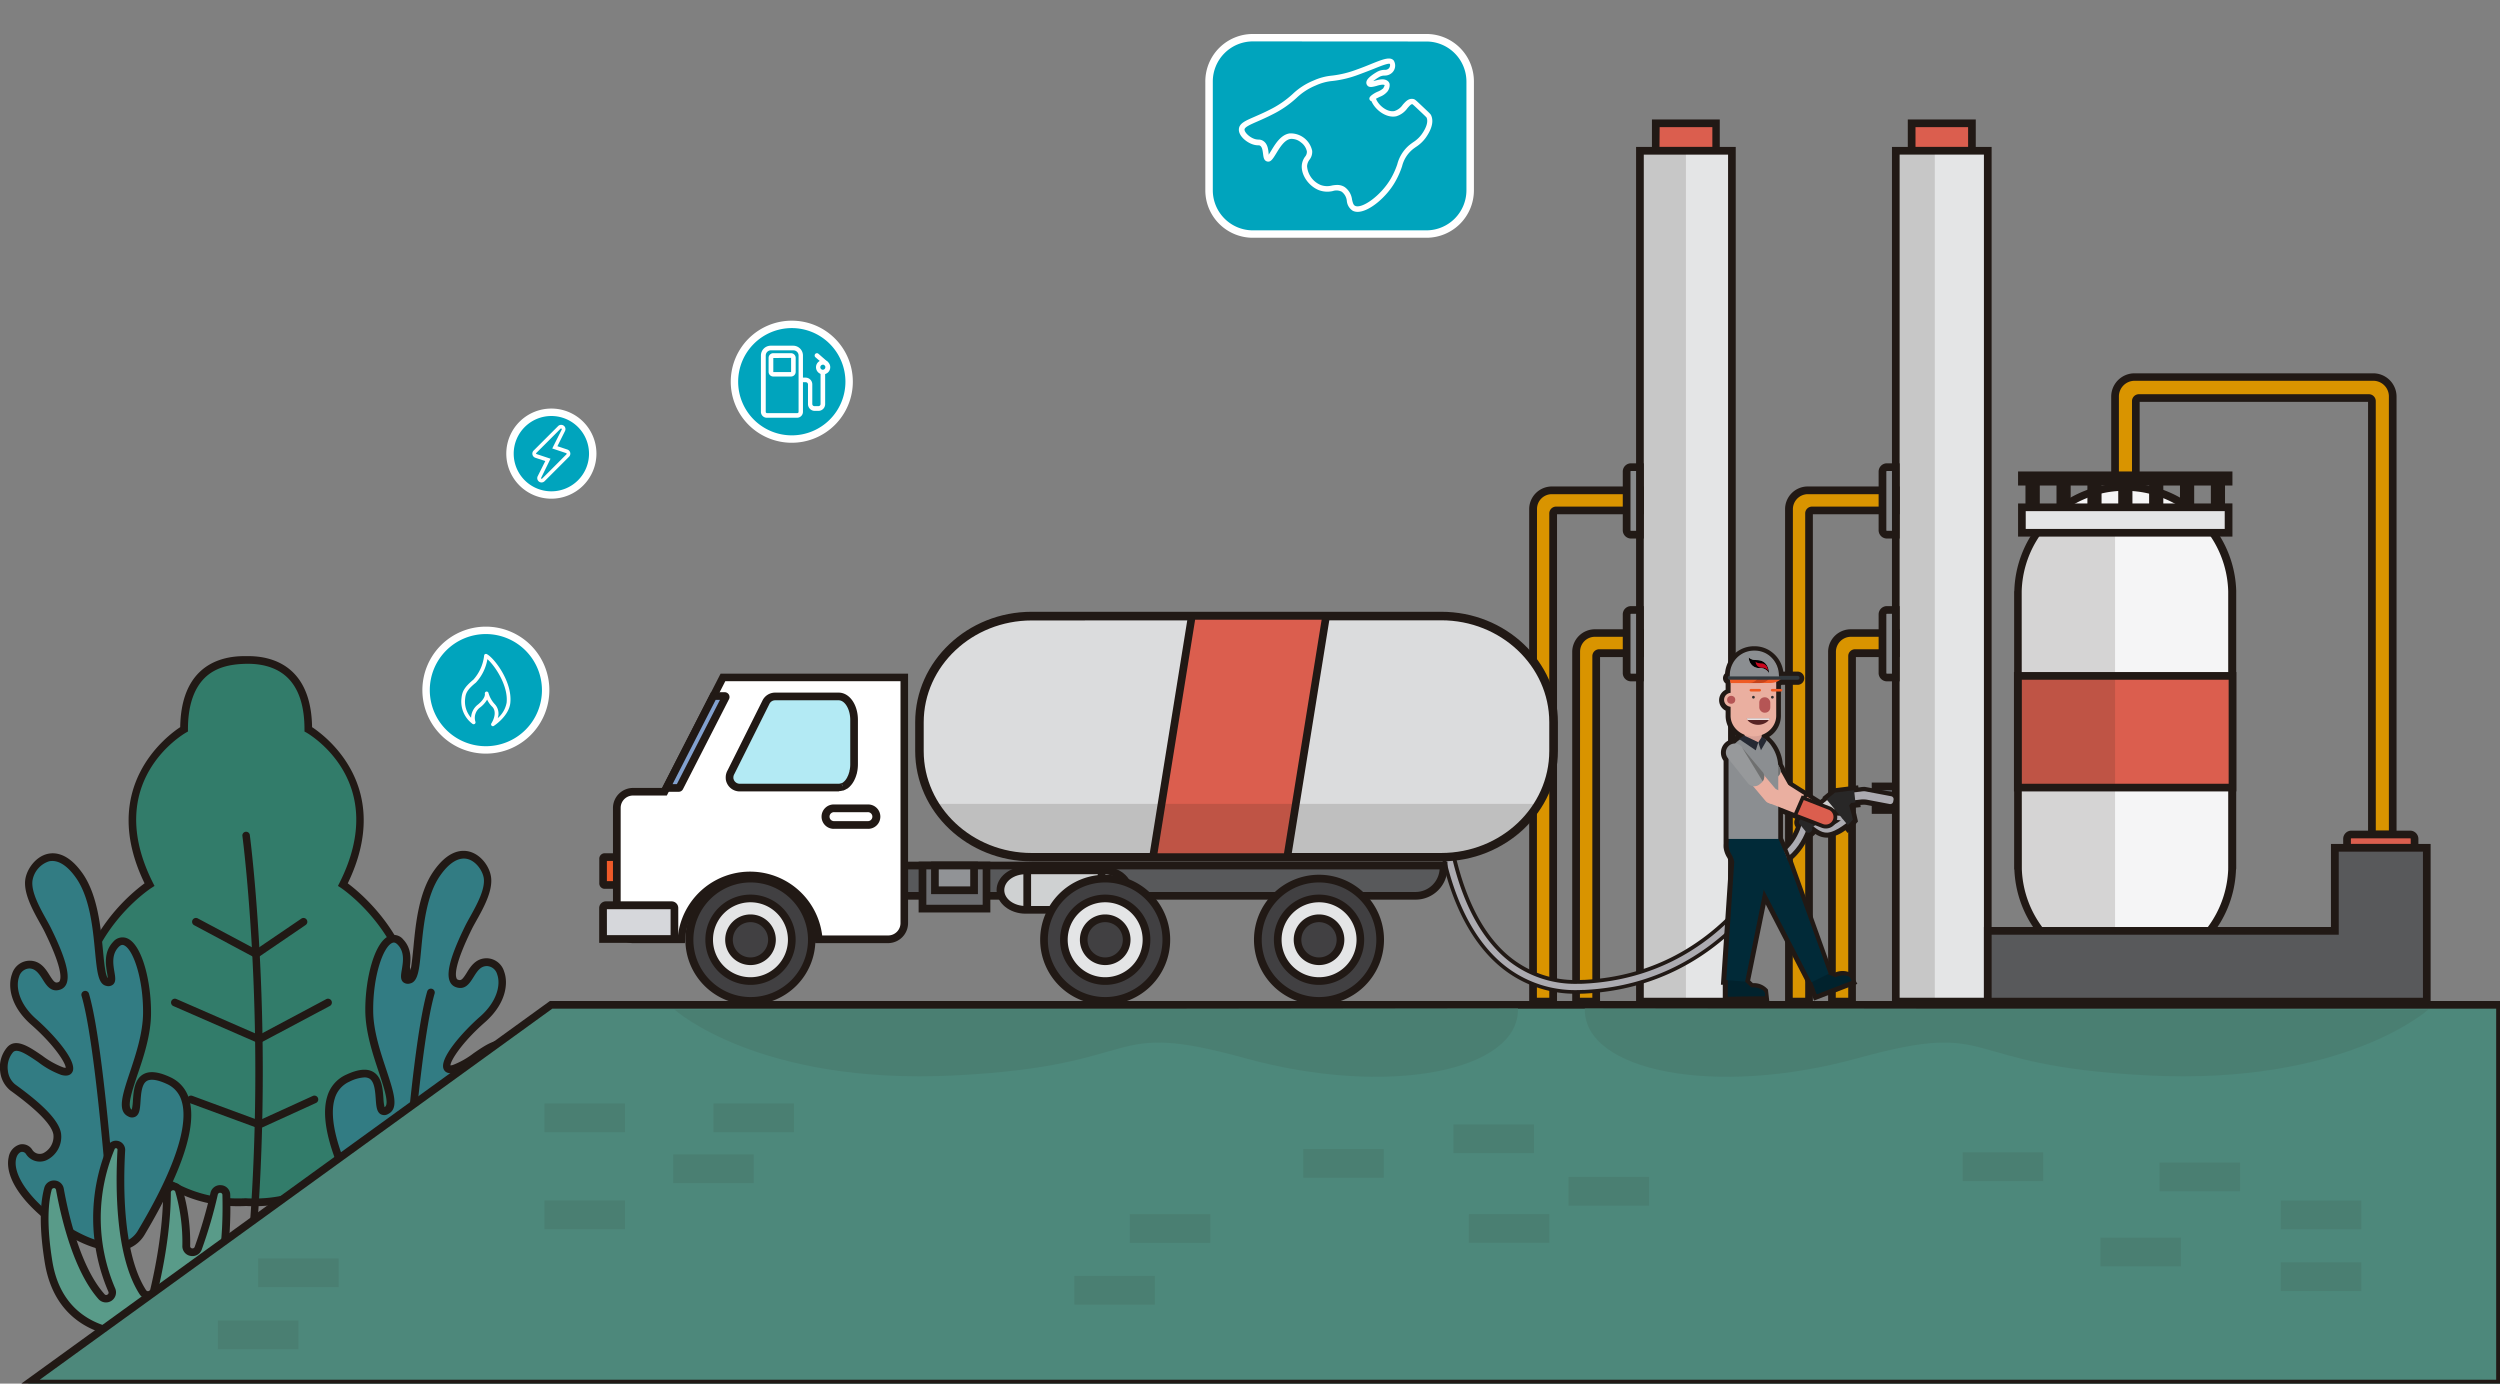 <svg xmlns="http://www.w3.org/2000/svg" viewBox="0 0 674.51 373.3"><rect x="0" y="0" width="674.51" height="373.3" fill="#808080" stroke="none"/><defs><style>.cls-1{isolation:isolate;}.cls-2{fill:#327c6a;}.cls-3{fill:#211915;}.cls-4{fill:#327c83;}.cls-5{fill:#599b89;}.cls-6{fill:#5b5b5f;}.cls-7{fill:#db5e4e;}.cls-8{fill:#e4e5e6;}.cls-9{opacity:0.15;}.cls-10{fill:#d99400;}.cls-11{fill:#888a8c;}.cls-12{fill:#f5f5f6;}.cls-13{fill:#58595b;}.cls-14{fill:#acabb1;}.cls-15{fill:#01222d;}.cls-16{fill:#012a38;}.cls-17{fill:#eaafa0;}.cls-18{fill:#97999b;}.cls-19{fill:#6f7070;}.cls-20{fill:#8b8e91;}.cls-21{fill:#d8a095;}.cls-22{fill:#b55555;}.cls-23{fill:#ef5a24;}.cls-24{fill:#c7441b;}.cls-25{fill:#572323;}.cls-26,.cls-29{fill:#fff;}.cls-27{fill:#302e2f;}.cls-28{fill:#31383d;}.cls-29,.cls-30,.cls-31{fill-rule:evenodd;}.cls-31{fill:#ca071e;}.cls-32{fill:#252933;}.cls-33{fill:#282727;}.cls-34{mix-blend-mode:multiply;}.cls-35{fill:#ccc;}.cls-36{fill:#ef5a29;}.cls-37{fill:#82a1cf;}.cls-38{fill:#414042;}.cls-39{fill:#dbdcdd;}.cls-40{fill:#6d6e71;}.cls-41{fill:#919396;}.cls-42{fill:#cfd1d2;}.cls-43{fill:#d6d7db;}.cls-44{fill:#b3eaf4;}.cls-45{fill:#00a4bd;}.cls-46{fill:#4d887b;}.cls-47{fill:#4a7f72;}</style></defs><title>portada-ilustracion-sanbi</title><g class="cls-1"><g id="arbol1"><path class="cls-2" d="M92.52,238.66c14.34-28.43-9.33-41.9-9.33-41.9,0-16.39-10.14-18.84-16.76-18.69-6.61-.15-16.75,2.3-16.75,18.69,0,0-23.67,13.47-9.34,41.9,0,0-30,19.46-15.66,55.74,0,0,11.93,31.62,41.75,29.94,29.82,1.68,41.76-29.94,41.76-29.94C122.52,258.12,92.52,238.66,92.52,238.66Z"/><path class="cls-3" d="M68.69,325.44c-.74,0-1.49,0-2.26-.06-30.19,1.65-42.6-30.29-42.72-30.61-7.56-19.13-2.79-33.61,2.54-42.38A49.73,49.73,0,0,1,39,238.32c-12.61-26,6.19-39.89,9.62-42.13.1-6.56,1.83-11.54,5.16-14.8,3.83-3.75,9-4.43,12.66-4.36,3.61-.08,8.77.61,12.6,4.36,3.33,3.26,5.07,8.24,5.16,14.8,3.44,2.24,22.24,16.09,9.63,42.14,4.63,3.43,28.48,23.11,15.31,56.46C109,295.09,97.24,325.44,68.69,325.44Zm-2.26-2.14h.06c28.69,1.64,40.61-28.95,40.73-29.26,13.87-35.11-15-54.32-15.26-54.51l-.78-.5.42-.83c13.7-27.19-8-40-8.92-40.54l-.53-.29v-.61c0-6.26-1.53-10.94-4.54-13.89-3.31-3.24-7.88-3.83-11.15-3.77s-7.89.53-11.2,3.77c-3,2.95-4.55,7.63-4.55,13.89v.6l-.52.3c-.93.54-22.63,13.35-8.92,40.54l.42.83-.78.5C39.71,240.31,11.8,259,25.64,294c.12.33,12,30.92,40.73,29.28Z"/><path class="cls-3" d="M66.43,352.78h-.12a1,1,0,0,1-.91-1.15c7.81-66.42.08-125.48,0-126.07a1,1,0,1,1,2-.28c.08.59,7.84,59.9,0,126.6A1,1,0,0,1,66.43,352.78Z"/><path class="cls-3" d="M69.18,258.62l-16.81-9a1,1,0,1,1,1-1.83l15.71,8.37,12.22-8.31a1,1,0,0,1,1.17,1.71Z"/><path class="cls-3" d="M69.93,281.55,46.77,271.44a1,1,0,0,1,.83-1.9l22.24,9.71L88,269.58a1,1,0,1,1,1,1.83Z"/><path class="cls-3" d="M70,304.54l-18.83-6.93a1,1,0,0,1,.72-1.95l18,6.64,14.51-6.61a1,1,0,1,1,.86,1.89Z"/></g><g id="arbol2"><path class="cls-4" d="M15,329.92s17,13,23.27,2.5,19.68-35.13,7.2-40.91-6.19,10.79-10.35,8.77,4.51-15.09,4.6-26.95-4.43-22.72-8.45-18.47.95,10.85-2.33,10.12-.69-19-7.46-28.69S8.49,233.1,7.82,237.35s3.46,10.27,5,13.49S19.62,264.68,16,266s-3.45-5.78-8.13-5.73-6.69,8.52,1.2,15.45S21.6,290.31,16.82,289,5.42,280,2.67,283.28s-1.7,8.27.78,10.08,11.32,8.08,12,12.58-4.66,8.91-7.65,4.8S-3.86,315.66,15,329.92Z"/><path class="cls-3" d="M30.85,337.54c-7.49,0-16.12-6.49-16.51-6.8-12.49-9.45-12.56-16.1-12-18.52a4.27,4.27,0,0,1,3.07-3.45,3.17,3.17,0,0,1,3.25,1.36,2.37,2.37,0,0,0,3,1,5,5,0,0,0,2.75-5c-.39-2.57-4.17-6.49-11.24-11.64l-.35-.25a7.58,7.58,0,0,1-2.77-5.15,8.33,8.33,0,0,1,1.8-6.43c2.31-2.8,6-.26,9.6,2.2A22.46,22.46,0,0,0,17.09,288a3.78,3.78,0,0,0,.64.11c0-1.31-3.1-6.19-9.31-11.64-5.71-5-6.36-10.51-5.17-13.7A5,5,0,0,1,7.9,259.2H8c2.93,0,4.34,2.25,5.37,3.9,1.18,1.89,1.56,2.19,2.37,1.89a.61.61,0,0,0,.4-.42c.4-1,.4-4-4.15-13.27-.32-.65-.75-1.42-1.22-2.26-1.91-3.43-4.52-8.13-3.93-11.86.44-2.76,2.81-6.06,6-6.8,2.27-.52,5.75,0,9.48,5.32,4,5.77,4.86,14.4,5.46,20.71.27,2.87.64,6.75,1.3,7.48,0-.37-.11-.9-.18-1.33-.38-2.27-.95-5.71,1.61-8.42a3.27,3.27,0,0,1,3.76-1c4.08,1.65,6.54,11.78,6.48,20.23,0,5.76-2,11.79-3.67,16.63-1.43,4.28-2.9,8.71-1.52,9.38h0a13.94,13.94,0,0,0,.3-2.39c.17-2.56.4-5.73,2.73-7.11,1.69-1,4.08-.77,7.29.72A9.22,9.22,0,0,1,51,296.44c2.24,7.2-1.76,19.48-11.87,36.51A8.86,8.86,0,0,1,33,337.34,11.89,11.89,0,0,1,30.85,337.54ZM6,310.78l-.2,0c-.5.1-1.18.66-1.46,1.88-.74,3.26,1.83,9.28,11.24,16.41h0c.1.08,10.07,7.57,17,6.21a6.76,6.76,0,0,0,4.71-3.41C49.54,311.33,50.42,301.6,49,297.06a7.15,7.15,0,0,0-4-4.61c-2.48-1.14-4.33-1.42-5.37-.81-1.39.82-1.57,3.39-1.71,5.46s-.25,3.52-1.34,4.16a2,2,0,0,1-2-.05c-3-1.46-1.56-5.84.46-11.9,1.57-4.7,3.52-10.56,3.56-16,.07-9.24-2.68-17.27-5.18-18.28-.21-.09-.7-.28-1.47.53-1.86,2-1.42,4.56-1.08,6.65.25,1.48.45,2.65-.34,3.4a2,2,0,0,1-1.9.37c-2.14-.48-2.46-3.83-3-9.39-.58-6.07-1.37-14.39-5.1-19.71-2.43-3.48-5-5-7.31-4.49a6.57,6.57,0,0,0-4.44,5.11c-.48,3,1.93,7.35,3.69,10.52.48.86.93,1.67,1.27,2.36,3.85,7.8,5.18,12.56,4.21,15a2.72,2.72,0,0,1-1.61,1.59c-2.55.92-3.82-1.11-4.84-2.74s-2-2.93-3.61-2.93h0a3,3,0,0,0-2.73,2.21c-1,2.77,0,7.38,4.6,11.42s11.3,11.47,9.77,14.3c-.34.64-1.14,1.3-3,.79a23.52,23.52,0,0,1-6.24-3.47c-3.36-2.3-5.81-3.83-6.83-2.59a6.32,6.32,0,0,0-1.34,4.85,5.54,5.54,0,0,0,1.93,3.73l.35.26c4.87,3.55,11.43,8.76,12.07,13a7,7,0,0,1-4,7.26A4.44,4.44,0,0,1,7,311.35,1.22,1.22,0,0,0,6,310.78Z"/><path class="cls-4" d="M32,352.08s-4-66.66-9-83.66"/><path class="cls-3" d="M32,353.12a1,1,0,0,1-1-1c0-.67-4.05-66.75-9-83.44a1,1,0,1,1,2-.59c5,16.92,8.87,81.17,9,83.9a1,1,0,0,1-1,1.1Z"/></g><g id="arbol3"><path class="cls-4" d="M124.33,329.29s-17,13-23.26,2.5-19.68-35.13-7.2-40.91,6.19,10.79,10.35,8.77-4.51-15.09-4.6-26.95,4.43-22.72,8.45-18.47-.95,10.85,2.33,10.12.69-19,7.46-28.69,13-3.19,13.62,1.06-3.46,10.27-5,13.49-6.75,13.84-3.17,15.13,3.45-5.78,8.13-5.73,6.69,8.52-1.2,15.45-12.49,14.62-7.71,13.31,11.4-9.05,14.15-5.72,1.7,8.27-.78,10.08-11.32,8.08-12,12.58,4.66,8.91,7.65,4.8S143.16,315,124.33,329.29Z"/><path class="cls-3" d="M108.45,336.91a11.89,11.89,0,0,1-2.16-.2,8.86,8.86,0,0,1-6.11-4.39c-10.11-17-14.11-29.31-11.88-36.51a9.26,9.26,0,0,1,5.13-5.87c3.21-1.49,5.6-1.72,7.29-.72,2.33,1.38,2.55,4.55,2.73,7.11a13.94,13.94,0,0,0,.3,2.39h0c1.38-.67-.09-5.1-1.52-9.38-1.62-4.84-3.63-10.87-3.67-16.63-.06-8.45,2.4-18.58,6.48-20.23a3.27,3.27,0,0,1,3.76,1c2.56,2.71,2,6.15,1.61,8.42-.07.43-.16,1-.18,1.35.65-.65,1-4.6,1.3-7.5.6-6.31,1.42-14.94,5.46-20.71,3.73-5.34,7.21-5.84,9.48-5.32,3.21.74,5.58,4,6,6.8.59,3.73-2,8.42-3.93,11.86-.47.84-.9,1.61-1.22,2.26-4.54,9.24-4.55,12.28-4.15,13.27a.61.61,0,0,0,.4.42c.81.3,1.19,0,2.37-1.89,1-1.65,2.44-3.9,5.36-3.9h.06a5,5,0,0,1,4.65,3.57c1.19,3.19.54,8.69-5.17,13.7-6.21,5.45-9.28,10.33-9.31,11.64a3.78,3.78,0,0,0,.64-.11,22.46,22.46,0,0,0,5.62-3.18c3.58-2.46,7.29-5,9.6-2.2a8.33,8.33,0,0,1,1.8,6.43,7.58,7.58,0,0,1-2.77,5.15l-.35.25c-7.07,5.15-10.85,9.07-11.24,11.64a5,5,0,0,0,2.75,5,2.38,2.38,0,0,0,3-1,3.17,3.17,0,0,1,3.25-1.36,4.24,4.24,0,0,1,3.06,3.45c.55,2.42.48,9.07-12,18.52C124.54,330.43,115.93,336.91,108.45,336.91ZM98.31,290.69a10.25,10.25,0,0,0-4,1.13,7.15,7.15,0,0,0-4,4.61c-1.41,4.54-.53,14.28,11.68,34.83a6.76,6.76,0,0,0,4.71,3.41c7,1.36,16.93-6.13,17-6.21h0c9.41-7.13,12-13.15,11.24-16.41-.28-1.22-1-1.78-1.46-1.88a1.14,1.14,0,0,0-1.15.55,4.45,4.45,0,0,1-5.51,1.69,7,7,0,0,1-4-7.26c.64-4.24,7.2-9.45,12.07-13l.35-.26a5.54,5.54,0,0,0,1.93-3.73,6.32,6.32,0,0,0-1.34-4.85c-1-1.24-3.47.29-6.83,2.59a23.52,23.52,0,0,1-6.24,3.47c-1.87.51-2.68-.15-3-.79-1.53-2.83,5.18-10.27,9.77-14.3s5.63-8.65,4.6-11.42a3,3,0,0,0-2.73-2.21h0c-1.66,0-2.51,1.17-3.61,2.93s-2.29,3.66-4.84,2.74a2.72,2.72,0,0,1-1.61-1.59c-1-2.4.36-7.16,4.21-15,.34-.68.79-1.5,1.27-2.35,1.76-3.17,4.17-7.51,3.69-10.52-.33-2-2.12-4.57-4.44-5.11s-4.88,1-7.31,4.49c-3.73,5.32-4.52,13.64-5.1,19.71-.52,5.56-.84,8.91-3,9.39a2,2,0,0,1-1.9-.37c-.79-.75-.59-1.92-.34-3.4.34-2.09.78-4.69-1.08-6.65-.77-.82-1.26-.61-1.47-.53-2.5,1-5.25,9-5.18,18.28,0,5.43,2,11.29,3.56,16,2,6.06,3.48,10.44.46,11.9a2,2,0,0,1-2,.05c-1.09-.63-1.2-2.19-1.34-4.16s-.32-4.64-1.71-5.46A2.66,2.66,0,0,0,98.31,290.69Z"/><path class="cls-4" d="M107.32,351.45s4-66.66,9-83.66"/><path class="cls-3" d="M107.32,352.49h-.06a1,1,0,0,1-1-1.1c.17-2.73,4.07-67,9-83.9a1,1,0,0,1,2,.59c-4.91,16.69-8.92,82.77-9,83.44A1,1,0,0,1,107.32,352.49Z"/></g><g id="arbusto"><path class="cls-5" d="M37.62,359.85l-2.08,0c-3.21,0-19.44-.84-22.44-19.44-1.63-10.09-1.11-16.12-.16-19.66a1.67,1.67,0,0,1,3.25.13c1.34,7.42,4.65,21.57,11.23,29a1.66,1.66,0,0,0,2.75-1.78,48.92,48.92,0,0,1-.17-38.4,1.44,1.44,0,0,1,2.77.62c-.58,10.34-.54,28.49,5.79,38.33a1.67,1.67,0,0,0,3-.5c1.25-5.27,3.47-16.07,3.49-26.37a1.66,1.66,0,0,1,3.26-.47,50.56,50.56,0,0,1,1.93,14.88,1.66,1.66,0,0,0,3.23.56,127.49,127.49,0,0,0,4.28-14.63,1.67,1.67,0,0,1,3.3.3c.39,15.85-1.85,37.52-17.05,37.46Z"/><path class="cls-3" d="M35.46,360.9c-3.56,0-20.28-1-23.39-20.3-1.38-8.56-1.42-15.32-.13-20.1a2.68,2.68,0,0,1,2.73-2,2.64,2.64,0,0,1,2.54,2.21c1.37,7.56,4.62,21.31,11,28.47a.57.57,0,0,0,.79.1.59.59,0,0,0,.24-.78A50.21,50.21,0,0,1,29,309.3a2.48,2.48,0,0,1,4.77,1.07c-.57,9.94-.58,28.06,5.63,37.7a.65.65,0,0,0,.65.3.61.61,0,0,0,.5-.47c1.28-5.41,3.44-16,3.46-26.13a2.7,2.7,0,0,1,5.3-.75,51.37,51.37,0,0,1,2,15.18.57.57,0,0,0,.5.61.61.61,0,0,0,.72-.41,127.1,127.1,0,0,0,4.25-14.52,2.67,2.67,0,0,1,2.92-2.11,2.62,2.62,0,0,1,2.42,2.61c.29,11.68-.85,27.12-7.95,34.36a13.6,13.6,0,0,1-10.06,4.16H35.46ZM14.55,320.57a.6.6,0,0,0-.61.47c-.83,3.09-1.48,8.94.18,19.23,2.84,17.6,18.09,18.56,21.34,18.56H44a11.32,11.32,0,0,0,8.65-3.55c6.59-6.72,7.64-21.57,7.36-32.85a.57.57,0,0,0-.56-.6.6.6,0,0,0-.69.5,126.57,126.57,0,0,1-4.31,14.76,2.68,2.68,0,0,1-3.05,1.76,2.65,2.65,0,0,1-2.2-2.7,49.23,49.23,0,0,0-1.89-14.56.58.58,0,0,0-.67-.45.59.59,0,0,0-.55.63c0,10.33-2.22,21.11-3.52,26.61a2.66,2.66,0,0,1-2.17,2,2.71,2.71,0,0,1-2.75-1.21c-6.52-10.14-6.53-28.75-5.95-38.95a.37.37,0,0,0-.32-.41.36.36,0,0,0-.46.24,48.11,48.11,0,0,0,.17,37.59,2.71,2.71,0,0,1-4.49,2.89c-6.7-7.54-10.07-21.7-11.48-29.47a.59.59,0,0,0-.58-.52Z"/></g><g id="tapon_fabrica" data-name="tapon fabrica"><polyline class="cls-6" points="511.5 218.58 506 218.58 506 212.14 511.5 212.14 511.5 218.58"/><path class="cls-3" d="M512.5,219.58H505v-8.44h7.5Zm-5.5-2h3.5v-4.44H507Z"/></g><g id="camion"><rect class="cls-7" x="515.77" y="33.26" width="16.26" height="7.42"/><path class="cls-3" d="M533.07,41.72H514.73V32.23h18.34Zm-16.26-2.08H531V34.3H516.81Z"/><rect class="cls-7" x="446.74" y="33.26" width="16.26" height="7.42"/><path class="cls-3" d="M464,41.72H445.7V32.23H464Zm-16.26-2.08H462V34.3H447.78Z"/><rect class="cls-8" x="442.46" y="40.68" width="24.82" height="229.56"/><path class="cls-3" d="M468.31,271.28H441.42V39.64h26.89ZM443.5,269.2h22.74V41.72H443.5Z"/><g class="cls-9"><rect class="cls-3" x="442.46" y="40.68" width="12.41" height="229.37"/></g><rect class="cls-8" x="511.5" y="40.68" width="24.82" height="229.56"/><path class="cls-3" d="M537.35,271.28H510.46V39.64h26.89Zm-24.82-2.08h22.74V41.72H512.53Z"/><path class="cls-10" d="M509.92,170.82H499.34a5.07,5.07,0,0,0-5.07,5.07v94.35h5.42V177a.81.81,0,0,1,.19-.5.79.79,0,0,1,.61-.3h11v-5.42Z"/><path class="cls-3" d="M500.73,271.28h-7.5V175.89a6.13,6.13,0,0,1,6.11-6.11h13.19v7.5h-11.8Zm-5.43-2.08h3.36V177a1.84,1.84,0,0,1,1.83-1.83h10v-3.36H499.34a4.06,4.06,0,0,0-4,4Z"/><path class="cls-10" d="M509.92,132.29H487.73a5.07,5.07,0,0,0-5.07,5.07V270.24h5.42V138.51a.81.81,0,0,1,.8-.79H511.5v-5.43Z"/><path class="cls-3" d="M489.12,271.28h-7.5V137.36a6.13,6.13,0,0,1,6.11-6.11h24.8v7.5H489.12Zm-5.43-2.08h3.36V138.51a1.8,1.8,0,0,1,.42-1.16,1.85,1.85,0,0,1,1.41-.67h21.58v-3.35H487.73a4.06,4.06,0,0,0-4,4Z"/><path class="cls-11" d="M507.9,126h2.4a1.2,1.2,0,0,1,1.2,1.2v15.83a1.2,1.2,0,0,1-1.2,1.2h-2.4a0,0,0,0,1,0,0V126A0,0,0,0,1,507.9,126Z" transform="translate(1019.4 270.3) rotate(180)"/><path class="cls-3" d="M512.53,145.3H509.1a2.24,2.24,0,0,1-2.24-2.24V127.24A2.24,2.24,0,0,1,509.1,125h3.43Zm-3.43-18.22a.16.16,0,0,0-.16.16v15.82a.16.16,0,0,0,.16.16h1.36V127.08Z"/><path class="cls-10" d="M644.05,103.36a5.2,5.2,0,0,0-3.73-1.57H575.89a5.24,5.24,0,0,0-5.24,5.24v25h5.61V108.21a.84.84,0,0,1,.19-.51.82.82,0,0,1,.62-.31h62.06a.84.84,0,0,1,.61.28.81.81,0,0,1,.21.54V225.15h5.61V107A5.21,5.21,0,0,0,644.05,103.36Z"/><path class="cls-3" d="M646.6,226.18h-7.69V108.43H577.29V133h-7.68V107a6.3,6.3,0,0,1,6.28-6.28h64.43A6.3,6.3,0,0,1,646.6,107ZM641,224.11h3.53V107a4.2,4.2,0,0,0-1.21-3h0a4.18,4.18,0,0,0-3-1.26H575.89a4.23,4.23,0,0,0-4.2,4.21V131h3.53V108.21a1.84,1.84,0,0,1,.43-1.17,1.86,1.86,0,0,1,1.42-.68h62.06a1.82,1.82,0,0,1,1.38.62,1.85,1.85,0,0,1,.48,1.23Z"/><path class="cls-7" d="M640.55,217.83h2.4a1.2,1.2,0,0,1,1.2,1.2v15.83a1.2,1.2,0,0,1-1.2,1.2h-2.4a0,0,0,0,1,0,0V217.83A0,0,0,0,1,640.55,217.83Z" transform="translate(415.4 869.29) rotate(-90)"/><path class="cls-3" d="M652.49,229.78H632.2v-3.44a2.23,2.23,0,0,1,2.23-2.23h15.83a2.23,2.23,0,0,1,2.23,2.23Zm-18.21-2.08h16.14v-1.36a.16.16,0,0,0-.16-.16H634.43a.16.16,0,0,0-.15.16Z"/><path class="cls-11" d="M507.9,164.57h2.4a1.2,1.2,0,0,1,1.2,1.2v15.83a1.2,1.2,0,0,1-1.2,1.2h-2.4a0,0,0,0,1,0,0V164.57A0,0,0,0,1,507.9,164.57Z" transform="translate(1019.4 347.36) rotate(180)"/><path class="cls-3" d="M512.53,183.83H509.1a2.25,2.25,0,0,1-2.24-2.24V165.77a2.24,2.24,0,0,1,2.24-2.24h3.43Zm-3.43-18.22a.16.16,0,0,0-.16.16v15.82a.16.16,0,0,0,.16.16h1.36V165.61Z"/><path class="cls-10" d="M440.89,170.82H430.31a5.09,5.09,0,0,0-5.08,5.07v94.35h5.43V177a.81.81,0,0,1,.19-.5.77.77,0,0,1,.6-.3h11v-5.42Z"/><path class="cls-3" d="M431.7,271.28h-7.51V175.89a6.13,6.13,0,0,1,6.12-6.11H443.5v7.5H431.7Zm-5.43-2.08h3.35V177a1.86,1.86,0,0,1,1.83-1.83h10v-3.36H430.31a4,4,0,0,0-4,4Z"/><path class="cls-10" d="M440.89,132.29h-22.2a5.09,5.09,0,0,0-5.07,5.07V270.24h5.43V138.51a.76.76,0,0,1,.19-.5.77.77,0,0,1,.6-.29h22.62v-5.43Z"/><path class="cls-3" d="M420.09,271.28h-7.51V137.36a6.13,6.13,0,0,1,6.11-6.11H443.5v7.5H420.09Zm-5.43-2.08H418V138.51a1.86,1.86,0,0,1,1.83-1.83h21.58v-3.35H418.69a4,4,0,0,0-4,4Z"/><path class="cls-11" d="M438.87,126h2.4a1.2,1.2,0,0,1,1.2,1.2v15.83a1.2,1.2,0,0,1-1.2,1.2h-2.4a0,0,0,0,1,0,0V126A0,0,0,0,1,438.87,126Z" transform="translate(881.33 270.3) rotate(180)"/><path class="cls-3" d="M443.5,145.3h-3.43a2.24,2.24,0,0,1-2.24-2.24V127.24a2.23,2.23,0,0,1,2.23-2.24h3.44Zm-3.44-18.22a.16.16,0,0,0-.15.16v15.82a.16.16,0,0,0,.16.16h1.35V127.08Z"/><path class="cls-11" d="M438.87,164.57h2.4a1.2,1.2,0,0,1,1.2,1.2v15.83a1.2,1.2,0,0,1-1.2,1.2h-2.4a0,0,0,0,1,0,0V164.57A0,0,0,0,1,438.87,164.57Z" transform="translate(881.33 347.36) rotate(180)"/><path class="cls-3" d="M443.5,183.83h-3.44a2.24,2.24,0,0,1-2.23-2.24V165.77a2.23,2.23,0,0,1,2.23-2.24h3.44Zm-3.44-18.22a.16.16,0,0,0-.15.16v15.82a.16.16,0,0,0,.15.16h1.36V165.61Z"/><path class="cls-12" d="M602.33,233.41v0s0,0,0,0v.81a2.93,2.93,0,0,1-.05.29,28.9,28.9,0,0,1-57.76,0,1.59,1.59,0,0,1-.06-.3V159.7a1.06,1.06,0,0,1,0-.19,28.91,28.91,0,0,1,57.8,0,1.13,1.13,0,0,1,0,.18v.48s0,0,0,0,0,0,0,0Z"/><path class="cls-3" d="M573.4,263.42a30,30,0,0,1-29.91-28.69,1.76,1.76,0,0,1-.07-.44V159.7a1.37,1.37,0,0,1,.05-.34,29.95,29.95,0,0,1,59.87,0,1.87,1.87,0,0,1,0,.3v74.59a1.53,1.53,0,0,1-.06.4A29.84,29.84,0,0,1,573.4,263.42Zm-27.9-29.2c0,.07,0,.12,0,.17l0,.15a27.86,27.86,0,0,0,55.68,0,3.15,3.15,0,0,1,0-.32l0-74.68a27.87,27.87,0,0,0-55.72,0l0,.27Z"/><path class="cls-8" d="M601.28,130v-1.72H545.51V130h2v6.89h-2v6.86h55.77v-6.86h-2V130Zm-52,6.89V130h6.58v6.89Zm8.33,0V130h6.58v6.89Zm8.33,0V130h6.58v6.89Zm8.33,0V130h6.58v6.89Zm8.33,0V130h6.58v6.89Zm14.91,0h-6.58V130h6.58Z"/><path class="cls-3" d="M602.32,144.77H544.48v-8.93h2V131h-2v-3.79h57.84V131h-2v4.81h2Zm-55.77-2.07h53.69v-4.79H546.55ZM592,135.84h4.5V131H592Zm-8.33,0h4.5V131h-4.5Zm-8.33,0h4.5V131h-4.5Zm-8.33,0h4.5V131H567Zm-8.33,0h4.51V131h-4.51Zm-8.33,0h4.5V131h-4.5Z"/><polygon class="cls-13" points="629.94 228.74 629.94 251.15 536.31 251.15 536.31 270.24 629.94 270.24 654.75 270.24 654.75 228.74 629.94 228.74"/><path class="cls-3" d="M655.79,271.28H535.27V250.11H628.9V227.7h26.89ZM537.35,269.2H653.72V229.78H631v22.41H537.35Z"/><rect class="cls-7" x="544.46" y="182.36" width="57.88" height="30.13"/><path class="cls-3" d="M603.37,213.53h-60V181.32h60Zm-57.87-2.07h55.8V183.4H545.5Z"/><g class="cls-9"><rect class="cls-3" x="512.37" y="40.68" width="9.64" height="229.37"/></g><g class="cls-9"><path class="cls-3" d="M570.65,144.26v106.9H550.56a28.81,28.81,0,0,1-6-16.57,1.59,1.59,0,0,1-.06-.3V159.7a1.06,1.06,0,0,1,0-.19,28.8,28.8,0,0,1,4.78-15.25Z"/></g><path class="cls-14" d="M425.59,267.63a31,31,0,0,1-21.88-8.36c-15.65-14.59-16.36-42.84-16.38-44v-.5l2.7-.06v.51c0,.28.65,28.25,15.52,42.11a28.45,28.45,0,0,0,20.05,7.64c.63,0,1.27,0,1.92-.05,36.65-1.87,50.89-33.23,51-33.55l.2-.46,2.46,1.09-.2.46c-.14.33-15,33.2-53.36,35.15C427,267.62,426.27,267.63,425.59,267.63Z"/><path class="cls-3" d="M389.53,215.19c0,.29.71,28.52,15.68,42.48a28.92,28.92,0,0,0,20.39,7.77c.64,0,1.29,0,1.94-.05,37-1.88,51.32-33.53,51.46-33.85l1.56.69c-.15.32-14.94,32.92-52.93,34.85-.69,0-1.37.05-2,.05a30.51,30.51,0,0,1-21.54-8.23c-15.49-14.45-16.2-42.49-16.22-43.67l1.7,0m1-1h-1l-1.7,0-1,0,0,1c0,1.2.74,29.65,16.54,44.38a31.52,31.52,0,0,0,22.22,8.5c.68,0,1.39,0,2.09-.05,38.6-2,53.64-35.12,53.79-35.45l.4-.92-.91-.4-1.55-.68-.92-.41-.4.92c-.14.31-14.36,31.4-50.6,33.25-.63,0-1.27.05-1.89.05a28,28,0,0,1-19.71-7.5c-14.64-13.66-15.36-41.49-15.36-41.77l0-1Z"/><path class="cls-3" d="M511.82,214.55a2.11,2.11,0,0,0-1.32-.87l-6.3-1.19-1-.18a6.08,6.08,0,0,0-1.29.09l-.5.06-.07-.58-6.8.85-2.78,2.3,0,.29-.62.51L483.45,211l-1.79-3.2a2.74,2.74,0,0,0-.33-1.06l-.33-.61a11.22,11.22,0,0,0-1.95-5.4,9.43,9.43,0,0,0-1.46-1.66,3.08,3.08,0,0,0-.25-.27,6.75,6.75,0,0,0,3.16-5.59v-8.31l.21-.13H485a1.78,1.78,0,0,0,1.24-3.07,1.81,1.81,0,0,0-1.24-.5h-3.86a5.88,5.88,0,0,0-.21-1A7.94,7.94,0,0,0,478,175.9a7.58,7.58,0,0,0-4.6-1.54h-.23a7.76,7.76,0,0,0-6.85,4.18,8,8,0,0,0-.9,3.15,1.78,1.78,0,0,0,0,2.57l.16.14,0,1.69a3.14,3.14,0,0,0,0,5.64v1.47a6.64,6.64,0,0,0,2.76,5.32l-1.4,1,.06,0a3.87,3.87,0,0,0-1.47.81,3.7,3.7,0,0,0-.5,4.93v22.4h0a7.79,7.79,0,0,0,0,1,6.58,6.58,0,0,0,1,2.76,4.64,4.64,0,0,1,.49,1.33l-2.21,32.93.5,0,0,4.56,12.55-.14L477,267h0a4.94,4.94,0,0,0-4.07-1.74l-.73-.7L476.4,244l11.77,22.74,1.27,3.22h0v0l11.68-4.5-1.52-2.82h0a4.93,4.93,0,0,0-4.47-.24l-.73-.29L483.57,231.9A18,18,0,0,0,487.9,226h0a2.16,2.16,0,0,0,1.38-.49l.14-.12a2,2,0,0,0,.37-.39,5.48,5.48,0,0,0,3.28,1A9.94,9.94,0,0,0,497.9,224l.62.75,2.77-3.1-.47-2.12-.46-1.58,1.66-.19-.07-.6.34,0a4.73,4.73,0,0,1,1.19,0l6.14,1.17a2.08,2.08,0,0,0,2.42-1.65l.1-.53A2.08,2.08,0,0,0,511.82,214.55Zm-27.3,8.61a14.23,14.23,0,0,1-2.73,4.56l-.74-1.59v-6.54l3.31,1.29a2.24,2.24,0,0,0-.24.81A2.14,2.14,0,0,0,484.52,223.16Z"/><path class="cls-14" d="M475,234.24l-.21-1.68c9.08-1.08,11.19-9.73,11.28-10.1l1.65.38C487.67,222.94,485.24,233,475,234.24Z"/><polygon class="cls-15" points="470.28 264.31 473.24 267.1 470.65 268.7 466.18 268.83 466.18 263.64 469.71 263.64 470.28 264.31"/><polygon class="cls-15" points="492.34 262.51 496.1 264.05 494.27 266.47 490.14 268.2 488.28 263.35 491.57 262.09 492.34 262.51"/><path class="cls-15" d="M499.3,264.08h0l0-.09h0c-.45-.89-2.1-1.1-3.78-.46s-2.77,1.91-2.5,2.88l-1.79.69,0,0c-.15-.39-.83-.49-1.53-.22h0l.52,1.36h0l9.33-3.59-.2-.53Z"/><path class="cls-15" d="M476.22,268.23h0v-.1h0c-.11-1-1.59-1.77-3.39-1.75s-3.26.83-3.34,1.82l-1.92,0v0c0-.42-.62-.75-1.36-.75h0l0,1.45h0v0l10-.11v-.58Z"/><path class="cls-16" d="M466.42,228.45a7.8,7.8,0,0,1,1-4.62L478.31,225l-.58,5.3h0a8.84,8.84,0,0,1-.18,1.45l-6.7,33.09-5.09-.42,2.15-31.86a6,6,0,0,0-.69-1.89A5.49,5.49,0,0,1,466.42,228.45Z"/><path class="cls-16" d="M470.67,233.88a8,8,0,0,1-1.56-4.46l10-4.64,2.25,4.84h0a9.17,9.17,0,0,1,.59,1.32l11.43,31.78L488.77,265l-14.68-28.36a6.29,6.29,0,0,0-1.57-1.27A5.47,5.47,0,0,1,470.67,233.88Z"/><path class="cls-17" d="M494.3,221.43h0a1.91,1.91,0,0,0-.6-2.56l-11.29-7.14a1.76,1.76,0,0,0-2.46.63h0a1.93,1.93,0,0,0,.61,2.56l11.29,7.14A1.75,1.75,0,0,0,494.3,221.43Z"/><path class="cls-17" d="M482.17,214.92h0a1.92,1.92,0,0,0,.65-2.55l-2.7-4.83a1.75,1.75,0,0,0-2.44-.67h0a1.92,1.92,0,0,0-.64,2.54l2.69,4.83A1.76,1.76,0,0,0,482.17,214.92Z"/><path class="cls-18" d="M473.54,199.57a2,2,0,0,1,2.9.76l3.67,6.72a2,2,0,0,1-.68,2.7L479,210a1.86,1.86,0,0,1-2.58-.71l-3.61-6.86a2.21,2.21,0,0,1,.72-2.86Z"/><path class="cls-19" d="M476.45,200.48l3.77,6.77a1.88,1.88,0,0,1-.41,2.14Z"/><path class="cls-20" d="M466.37,226.34h13.41V207.18a10.14,10.14,0,0,0-1.77-5.83,6,6,0,0,0-4.93-2.89h0a6.7,6.7,0,0,0-6.71,6.7Z"/><path class="cls-21" d="M471.07,190.88l3.84.53.4,6.29c.21,2.81-1.08,2.78-2.33,2.81s-2.24-.95-2.36-2.69Z"/><path class="cls-17" d="M466.92,183.65v9.45c0,3.07,2.77,5.58,6.16,5.58h0c3.38,0,6.15-2.51,6.15-5.58v-9.45a5,5,0,0,0-5.19-4.71h-1.93A5,5,0,0,0,466.92,183.65Z"/><rect class="cls-22" x="474.67" y="188.14" width="2.97" height="4.16" rx="1.41" ry="1.41" transform="translate(952.3 380.43) rotate(-180)"/><path class="cls-23" d="M474.15,178.81v5.46h3.45a4.72,4.72,0,0,0,1.63-.28,3.41,3.41,0,0,0,1.06-.6,2.08,2.08,0,0,0,.7-1H479.5v-2a6.29,6.29,0,0,0-2.35-3.39,2.75,2.75,0,0,0-.65-.08h-.88a2.94,2.94,0,0,0-1.1.87A1.75,1.75,0,0,0,474.15,178.81Z"/><path class="cls-24" d="M474.66,177.75h2.88v4.55c0,1.09-1.3,2-2.88,2h-2.88v-4.56C471.78,178.63,473.07,177.75,474.66,177.75Z"/><path class="cls-23" d="M466.49,182.41l.23,1,.2.89H472a3,3,0,0,0,1.93-.88,1.71,1.71,0,0,0,.22-.25,2.33,2.33,0,0,0,.17-.26,2.42,2.42,0,0,0,.23-.52,1.55,1.55,0,0,0,.06-.23,2.42,2.42,0,0,0,.05-.47v-2.61H468l-.43.26a6.29,6.29,0,0,0-.63,2.73v.09h7.23v.23H466.7A.54.54,0,0,0,466.49,182.41Z"/><rect class="cls-23" x="477.77" y="185.89" width="3.09" height="0.69" rx="0.35" ry="0.35" transform="translate(958.63 372.46) rotate(180)"/><rect class="cls-23" x="472.04" y="185.89" width="3.09" height="0.69" rx="0.35" ry="0.35" transform="translate(947.17 372.46) rotate(180)"/><path class="cls-25" d="M471.28,193.8a2.35,2.35,0,0,0,.19.43,2.05,2.05,0,0,0,.68.66,4,4,0,0,0,4.42,0,2.11,2.11,0,0,0,.67-.66,3.3,3.3,0,0,0,.19-.43Z"/><path class="cls-26" d="M471.28,193.8a2.35,2.35,0,0,0,.19.43h5.87l.09-.43Z"/><circle class="cls-27" cx="473.08" cy="188.11" r="0.37"/><circle class="cls-27" cx="478.2" cy="188.11" r="0.37"/><ellipse class="cls-17" cx="467.08" cy="188.81" rx="1.92" ry="1.89"/><ellipse class="cls-22" cx="467.08" cy="188.81" rx="1.1" ry="1.08"/><path class="cls-28" d="M466.18,182.88a.5.5,0,0,0,.16.36.51.51,0,0,0,.36.15H485a.51.51,0,0,0,.36-.88.51.51,0,0,0-.36-.15H466.7a.54.54,0,0,0-.21,0A.51.51,0,0,0,466.18,182.88Z"/><path class="cls-20" d="M466.92,182.18v.1h12.81v-.1a6.62,6.62,0,0,0-.23-1.73,6.43,6.43,0,0,0-2.35-3.46,6.15,6.15,0,0,0-3.71-1.24h-.23a6.27,6.27,0,0,0-5.54,3.39A6.57,6.57,0,0,0,466.92,182.18Z"/><path class="cls-20" d="M480,182.49H466.71v-.31a6.73,6.73,0,0,1,.78-3.14,6.46,6.46,0,0,1,5.72-3.5h.23a6.36,6.36,0,0,1,3.84,1.28,6.81,6.81,0,0,1,2.67,5.36Zm-12.82-.43h12.39a6.17,6.17,0,0,0-.22-1.55,6.31,6.31,0,0,0-2.27-3.35,5.92,5.92,0,0,0-3.59-1.2h-.23a6.05,6.05,0,0,0-5.35,3.28A6.29,6.29,0,0,0,467.13,182.06Z"/><g id="_Grupo_" data-name="&lt;Grupo&gt;"><g id="_Grupo_2" data-name="&lt;Grupo&gt;"><path class="cls-29" d="M471.82,177.31h0a3,3,0,0,0,.6,1.85,2.69,2.69,0,0,0,2,1.08c.19,0,.39,0,.58,0a2.67,2.67,0,0,1,2.27,1.39,4,4,0,0,0-.48-2,2.9,2.9,0,0,0-2.19-1.49c-.35-.06-.76-.05-1.13-.08a2.67,2.67,0,0,1-1.38-.46A.9.9,0,0,1,471.82,177.31Z"/></g><g id="_Grupo_3" data-name="&lt;Grupo&gt;"><path class="cls-30" d="M471.82,177.31h0a3,3,0,0,0,.6,1.85,2.69,2.69,0,0,0,2,1.08c.19,0,.39,0,.58,0a2.67,2.67,0,0,1,2.27,1.39,4,4,0,0,0-.48-2,2.9,2.9,0,0,0-2.19-1.49c-.35-.06-.76-.05-1.13-.08a2.67,2.67,0,0,1-1.38-.46A.9.9,0,0,1,471.82,177.31Z"/></g></g><g id="_Grupo_4" data-name="&lt;Grupo&gt;"><path class="cls-31" d="M473.67,178.44h0a1.82,1.82,0,0,0,.36,1.09,1.7,1.7,0,0,0,1.23.63l.36,0A1.65,1.65,0,0,1,477,181a2.35,2.35,0,0,0-.29-1.15,1.78,1.78,0,0,0-1.35-.87c-.21,0-.46,0-.69-.05a1.64,1.64,0,0,1-.84-.27A.48.48,0,0,1,473.67,178.44Z"/></g><polygon class="cls-32" points="470.56 198.44 474.4 200.26 473.72 202.45 469.23 199.4 470.56 198.44"/><path class="cls-32" d="M475.37,198.8a5.78,5.78,0,0,1,1.27,1h0l-1.52,2.61s-.46-1.23-.72-2.17Z"/><path class="cls-14" d="M497.47,221.7s-3.48-1.9-5.22,1.67l-.35-.19s1.4-3.87,5.06-3Z"/><path class="cls-14" d="M488.82,220.7c1.67,1.44,3,2.54,4.1,2.48,1.67-.1,4.5-2.34,5.44-3.19l1,1.1c-.38.35-3.86,3.42-6.35,3.56-1.61.09-3.15-1.11-5.14-2.82Zm9.54-.71h0l.5.55-.5-.55Z"/><rect class="cls-33" x="486.02" y="217.96" width="9.94" height="3.18" transform="translate(-27.4 362.89) rotate(-39.55)"/><path class="cls-14" d="M497.82,215.4a.8.8,0,0,0,.88.7l3.45-.4a6.88,6.88,0,0,1,1.57.06l6.14,1.17a.8.8,0,0,0,.93-.63l.1-.54a.8.8,0,0,0-.63-.93l-6.3-1.19c-.43-.09-.83-.16-.89-.16s-.57,0-1,.09l-3.61.41a.8.8,0,0,0-.7.88Z"/><polygon class="cls-33" points="498.56 222.65 492.96 215.87 492.99 215.58 495.08 213.85 500.24 213.21 500.61 216.5 499.43 216.64 498.9 217.33 499.59 219.73 499.91 221.14 498.56 222.65"/><path class="cls-33" d="M485.71,221.11a.89.89,0,0,0-.12,1.26l1.62,2a.9.9,0,0,0,1.26.12l.14-.12a.89.89,0,0,0,.12-1.26l-1.62-2a.89.89,0,0,0-1.26-.12Z"/><g class="cls-34"><polygon class="cls-35" points="495.02 218.35 487.27 221.3 486.86 220.9 492.96 215.87 495.02 218.35"/></g><rect class="cls-17" x="483.3" y="207.81" width="4.16" height="19.55" rx="2.08" ry="2.08" transform="translate(864.5 -155.52) rotate(111.31)"/><rect class="cls-17" x="473.88" y="207.22" width="4.16" height="10.41" rx="2.08" ry="2.08" transform="translate(976.89 68.41) rotate(139.91)"/><path class="cls-18" d="M466.45,201.23a2.4,2.4,0,0,1,3.47.26l5.52,6.67a2.2,2.2,0,0,1-.27,3.1l-.43.36a2.21,2.21,0,0,1-3.11-.27l-5.45-6.82a2.41,2.41,0,0,1,.27-3.3Z"/><path class="cls-19" d="M470,201.66l5.63,6.69a2,2,0,0,1-.06,2.44Z"/><rect class="cls-3" x="481.48" y="227.49" width="1.06" height="4.92" transform="translate(-51.18 199.62) rotate(-22.25)"/><path class="cls-7" d="M492.6,223a2.47,2.47,0,0,1-.93-.17L484.38,220l2.05-4.74,7.12,2.78a2.58,2.58,0,0,1-.95,5Z"/><path class="cls-3" d="M486.7,215.87l6.66,2.6a2.07,2.07,0,0,1-.76,4,2,2,0,0,1-.75-.14L485,219.69l1.66-3.82m-.54-1.29-.38.89-1.66,3.82-.41,1,1,.38,6.81,2.65a3,3,0,0,0,1.11.21,3.07,3.07,0,0,0,1.13-5.94l-6.67-2.61-.9-.35Z"/><line class="cls-7" x1="487.45" y1="214.18" x2="486.86" y2="215.19"/><rect class="cls-3" x="486.57" y="214.19" width="1.17" height="1" transform="translate(57 528.34) rotate(-59.88)"/><polygon class="cls-7" points="487.56 214.99 487.49 215.11 488.12 215.35 487.56 214.99"/><path class="cls-13" d="M381.93,241.7H244v-8.18H389.49v.62A7.56,7.56,0,0,1,381.93,241.7Z"/><path class="cls-3" d="M381.93,242.73H243V232.48H390.53v1.66A8.6,8.6,0,0,1,381.93,242.73ZM245,240.66h136.9a6.53,6.53,0,0,0,6.51-6.1H245Z"/><path class="cls-36" d="M171.08,231.25h-8c-.19,0-.35.23-.35.52v6.48c0,.29.16.52.35.52h8c.19,0,.35-.23.35-.52v-6.48C171.43,231.48,171.27,231.25,171.08,231.25Z"/><path class="cls-3" d="M171.08,239.81h-8a1.47,1.47,0,0,1-1.39-1.56v-6.48a1.47,1.47,0,0,1,1.39-1.56h8a1.46,1.46,0,0,1,1.38,1.56v6.48A1.46,1.46,0,0,1,171.08,239.81Zm-7.34-2.08h6.65v-5.44h-6.65Z"/><path class="cls-26" d="M195.06,182.75,179.27,213.6h-8.48a4.37,4.37,0,0,0-4.37,4.37v31.09a4.37,4.37,0,0,0,4.37,4.37h13.07a18.56,18.56,0,0,1,37,0h18.73a4.38,4.38,0,0,0,4.38-4.37V182.75Z"/><path class="cls-3" d="M239.62,254.46H219.93l-.07-1a17.53,17.53,0,0,0-35,0l-.07,1h-14a5.41,5.41,0,0,1-5.41-5.4V218a5.42,5.42,0,0,1,5.41-5.41h7.85l15.78-30.84H245v67.34A5.41,5.41,0,0,1,239.62,254.46Zm-17.79-2.07h17.79a3.34,3.34,0,0,0,3.34-3.33V183.79H195.69l-15.78,30.85h-9.12a3.33,3.33,0,0,0-3.33,3.33v31.09a3.34,3.34,0,0,0,3.33,3.33h12.13a19.6,19.6,0,0,1,38.91,0Z"/><path class="cls-37" d="M183.33,212.45l12.41-24.26a.28.28,0,0,0-.24-.4h-3.05L179.76,212.6h3.33A.28.28,0,0,0,183.33,212.45Z"/><path class="cls-3" d="M183.09,213.63h-5l13.75-26.87h3.68a1.3,1.3,0,0,1,1.16,1.9l-12.41,24.26A1.29,1.29,0,0,1,183.09,213.63Zm-1.63-2.07h1.16l11.63-22.73h-1.16Z"/><circle class="cls-38" cx="202.49" cy="253.55" r="16.5" transform="translate(-45.79 44.63) rotate(-11.31)"/><path class="cls-3" d="M202.49,271.09A17.54,17.54,0,1,1,220,253.55,17.56,17.56,0,0,1,202.49,271.09Zm0-33A15.46,15.46,0,1,0,218,253.55,15.48,15.48,0,0,0,202.49,238.09Z"/><path class="cls-8" d="M202.49,264.7a11.15,11.15,0,1,1,11.14-11.15A11.16,11.16,0,0,1,202.49,264.7Zm0-17.16a6,6,0,1,0,6,6A6,6,0,0,0,202.49,247.54Z"/><path class="cls-3" d="M202.49,265.73a12.18,12.18,0,1,1,12.18-12.18A12.2,12.2,0,0,1,202.49,265.73Zm0-22.29a10.11,10.11,0,1,0,10.1,10.11A10.12,10.12,0,0,0,202.49,243.44Zm0,17.16a7,7,0,1,1,7-7.05A7.05,7.05,0,0,1,202.49,260.6Zm0-12a5,5,0,1,0,5,5A5,5,0,0,0,202.49,248.58Z"/><path class="cls-8" d="M209.8,253.55a7.32,7.32,0,1,0-7.31,7.32A7.31,7.31,0,0,0,209.8,253.55Z"/><path class="cls-38" d="M202.49,247.76a5.79,5.79,0,1,0,5.79,5.79A5.8,5.8,0,0,0,202.49,247.76Z"/><path class="cls-3" d="M202.49,260.38a6.83,6.83,0,1,1,6.83-6.83A6.83,6.83,0,0,1,202.49,260.38Zm0-11.58a4.76,4.76,0,1,0,4.75,4.75A4.76,4.76,0,0,0,202.49,248.8Z"/><circle class="cls-38" cx="355.88" cy="253.55" r="16.5" transform="translate(-42.81 74.72) rotate(-11.31)"/><path class="cls-3" d="M355.88,271.09a17.54,17.54,0,1,1,17.53-17.54A17.56,17.56,0,0,1,355.88,271.09Zm0-33a15.46,15.46,0,1,0,15.46,15.46A15.48,15.48,0,0,0,355.88,238.09Z"/><path class="cls-8" d="M355.88,264.7A11.15,11.15,0,1,1,367,253.55,11.16,11.16,0,0,1,355.88,264.7Zm0-17.16a6,6,0,1,0,6,6A6,6,0,0,0,355.88,247.54Z"/><path class="cls-3" d="M355.88,265.73a12.18,12.18,0,1,1,12.18-12.18A12.2,12.2,0,0,1,355.88,265.73Zm0-22.29A10.11,10.11,0,1,0,366,253.55,10.12,10.12,0,0,0,355.88,243.44Zm0,17.16a7,7,0,1,1,7-7.05A7.05,7.05,0,0,1,355.88,260.6Zm0-12a5,5,0,1,0,5,5A5,5,0,0,0,355.88,248.58Z"/><path class="cls-8" d="M363.19,253.55a7.32,7.32,0,1,0-7.31,7.32A7.31,7.31,0,0,0,363.19,253.55Z"/><path class="cls-38" d="M355.88,247.76a5.79,5.79,0,1,0,5.79,5.79A5.8,5.8,0,0,0,355.88,247.76Z"/><path class="cls-3" d="M355.88,260.38a6.83,6.83,0,1,1,6.83-6.83A6.83,6.83,0,0,1,355.88,260.38Zm0-11.58a4.76,4.76,0,1,0,4.75,4.75A4.76,4.76,0,0,0,355.88,248.8Z"/><path class="cls-39" d="M419.18,194.85v7.76c0,15.82-13.56,28.64-30.3,28.64H278.37c-16.74,0-30.3-12.82-30.3-28.64v-7.76c0-15.82,13.56-28.64,30.3-28.64H388.88C405.62,166.21,419.18,179,419.18,194.85Z"/><path class="cls-3" d="M388.88,232.4H278.37c-17.34,0-31.45-13.36-31.45-29.79v-7.76c0-16.43,14.11-29.79,31.45-29.79H388.88c17.34,0,31.45,13.36,31.45,29.79v7.76C420.33,219,406.22,232.4,388.88,232.4Zm-110.51-65c-16.07,0-29.15,12.33-29.15,27.49v7.76c0,15.16,13.08,27.49,29.15,27.49H388.88C405,230.1,418,217.77,418,202.61v-7.76c0-15.16-13.08-27.49-29.15-27.49Z"/><rect class="cls-40" x="248.89" y="233.52" width="17.28" height="11.63"/><path class="cls-3" d="M267.2,246.19H247.85V232.48H267.2Zm-17.27-2.08h15.2v-9.55h-15.2Z"/><rect class="cls-41" x="252.24" y="233.52" width="10.57" height="6.68"/><path class="cls-3" d="M263.85,241.24H251.21v-8.76h12.64Zm-10.57-2.08h8.49v-4.6h-8.49Z"/><path class="cls-42" d="M304.44,240.16c0,2.94-3.05,5.32-6.81,5.32h-20.9c-3.76,0-6.81-2.38-6.81-5.32h0c0-2.94,3.05-5.33,6.81-5.33h20.9c3.76,0,6.81,2.39,6.81,5.33Z"/><path class="cls-3" d="M297.63,246.52h-20.9c-4.32,0-7.85-2.86-7.85-6.36s3.53-6.37,7.85-6.37h20.9c4.33,0,7.85,2.86,7.85,6.37S302,246.52,297.63,246.52Zm-20.9-10.65c-3.18,0-5.77,1.92-5.77,4.29s2.59,4.28,5.77,4.28h20.9c3.18,0,5.77-1.92,5.77-4.28s-2.59-4.29-5.77-4.29Z"/><rect class="cls-3" x="276.11" y="234.83" width="2.08" height="10.65"/><rect class="cls-3" x="296.17" y="234.83" width="2.08" height="10.65"/><path class="cls-43" d="M182,253.35V245a.77.77,0,0,0-.77-.77H163.47a.77.77,0,0,0-.77.77v8.31Z"/><path class="cls-3" d="M183,254.39H161.66V245a1.82,1.82,0,0,1,1.81-1.81h17.72A1.8,1.8,0,0,1,183,245Zm-19.25-2.08h17.18v-7H163.74Z"/><path class="cls-44" d="M208.87,212.48h-9.29a2.75,2.75,0,0,1-2.45-1.49,2.72,2.72,0,0,1-.11-.25,2.92,2.92,0,0,1-.18-.72V210a1.41,1.41,0,0,1,0-.2,1.15,1.15,0,0,1,0-.19,2.64,2.64,0,0,1,.37-1.21l.25-.52.83-1.66,8.35-16.71a2.77,2.77,0,0,1,2.48-1.56h17.15c2.3,0,4.16,2.84,4.16,6.33v11.93a10,10,0,0,1-.14,1.67c0,.13,0,.26-.08.39s-.06.25-.1.38-.07.25-.11.37-.08.23-.13.35v0a3.09,3.09,0,0,1-.14.32,4.08,4.08,0,0,1-.19.42.3.3,0,0,0,0,.08c-.06.1-.11.2-.18.3a2.25,2.25,0,0,1-.24.36,4.08,4.08,0,0,1-.25.33,1,1,0,0,0-.13.16,1,1,0,0,0-.15.14l-.14.13a2.17,2.17,0,0,1-.29.24l-.14.1h0a2.59,2.59,0,0,1-.31.19l-.17.08-.14.07h0l-.15,0-.15.05a2.62,2.62,0,0,1-.56.09h-.16"/><path class="cls-3" d="M226.27,213.53H199.58a3.78,3.78,0,0,1-3.37-2.05c-.05-.09-.1-.21-.16-.34a3.63,3.63,0,0,1-.24-1V210a3.39,3.39,0,0,1,0-.52,3.83,3.83,0,0,1,.51-1.67L205.72,189a3.8,3.8,0,0,1,3.4-2.13h17.15c2.92,0,5.2,3.24,5.2,7.37v11.93a10.3,10.3,0,0,1-.16,1.86l-.09.42c0,.17-.07.3-.11.44l-.12.4-.14.4c-.07.18-.12.3-.18.43s-.14.31-.22.47l-.06.12c-.06.1-.13.23-.21.35a4,4,0,0,1-.27.41c-.1.13-.19.26-.3.38l-.33.36-.21.2a3.89,3.89,0,0,1-.35.28l-.17.13-.07,0a3.35,3.35,0,0,1-.36.21l-.14.07-.34.15-.19.06-.15,0a3.19,3.19,0,0,1-.81.13Zm.92-1.72.27.42-.39-.82Zm-18.07-22.87a1.72,1.72,0,0,0-1.54,1l-9.45,18.9a2,2,0,0,0-.26.81V210a2.53,2.53,0,0,0,.1.33,1.12,1.12,0,0,0,.05.13,1.74,1.74,0,0,0,1.55,1h26.69a2.15,2.15,0,0,0,.43-.06l.32-.1h0l.12,0,.25-.15.11-.08.21-.18.11-.1.11-.11.11-.12c.07-.09.14-.17.2-.26a2.2,2.2,0,0,0,.18-.28c.08-.12.12-.2.16-.27l.05-.1c0-.08.1-.2.15-.32s.08-.19.12-.29l.13-.36c0-.08.06-.19.09-.3l.09-.34c0-.09,0-.21.06-.33a8.1,8.1,0,0,0,.14-1.49V194.23c0-2.87-1.44-5.29-3.13-5.29Z"/><rect class="cls-26" x="222.88" y="218.09" width="13.42" height="4.49" rx="2.25" ry="2.25"/><path class="cls-3" d="M234.05,223.62h-8.92a3.29,3.29,0,1,1,0-6.57h8.92a3.29,3.29,0,1,1,0,6.57Zm-8.92-4.49a1.21,1.21,0,1,0,0,2.41h8.92a1.21,1.21,0,1,0,0-2.41Z"/><circle class="cls-38" cx="298.18" cy="253.55" r="16.5" transform="translate(-43.93 63.4) rotate(-11.31)"/><path class="cls-3" d="M298.18,271.09a17.54,17.54,0,1,1,17.54-17.54A17.55,17.55,0,0,1,298.18,271.09Zm0-33a15.46,15.46,0,1,0,15.46,15.46A15.48,15.48,0,0,0,298.18,238.09Z"/><path class="cls-8" d="M298.18,264.7a11.15,11.15,0,1,1,11.15-11.15A11.16,11.16,0,0,1,298.18,264.7Zm0-17.16a6,6,0,1,0,6,6A6,6,0,0,0,298.18,247.54Z"/><path class="cls-3" d="M298.18,265.73a12.18,12.18,0,1,1,12.19-12.18A12.2,12.2,0,0,1,298.18,265.73Zm0-22.29a10.11,10.11,0,1,0,10.11,10.11A10.12,10.12,0,0,0,298.18,243.44Zm0,17.16a7,7,0,1,1,7.05-7.05A7.05,7.05,0,0,1,298.18,260.6Zm0-12a5,5,0,1,0,5,5A5,5,0,0,0,298.18,248.58Z"/><path class="cls-8" d="M305.5,253.55a7.32,7.32,0,1,0-7.32,7.32A7.32,7.32,0,0,0,305.5,253.55Z"/><path class="cls-38" d="M298.18,247.76a5.79,5.79,0,1,0,5.8,5.79A5.8,5.8,0,0,0,298.18,247.76Z"/><path class="cls-3" d="M298.18,260.38a6.83,6.83,0,1,1,6.84-6.83A6.84,6.84,0,0,1,298.18,260.38Zm0-11.58a4.76,4.76,0,1,0,4.76,4.75A4.75,4.75,0,0,0,298.18,248.8Z"/><polygon class="cls-7" points="357.8 166.21 347.31 231.25 311.09 231.25 321.56 166.21 357.8 166.21"/><path class="cls-3" d="M348.19,232.29H309.87l10.81-67.12H359Zm-35.88-2.08h34.11l10.16-63H322.45Z"/><g class="cls-9"><path class="cls-3" d="M252.11,216.89H415.74s-4.16,14.36-26.86,14.36H278.37S260.23,231.29,252.11,216.89Z"/></g></g><g id="circulo1"><circle class="cls-45" cx="213.63" cy="102.99" r="15.47"/><path class="cls-26" d="M213.63,119.46A16.47,16.47,0,1,1,230.1,103,16.49,16.49,0,0,1,213.63,119.46Zm0-30.94A14.47,14.47,0,1,0,228.1,103,14.48,14.48,0,0,0,213.63,88.52Z"/></g><g id="circulo2"><circle class="cls-45" cx="148.76" cy="122.39" r="11.16"/><path class="cls-26" d="M148.76,134.55a12.16,12.16,0,1,1,12.16-12.16A12.17,12.17,0,0,1,148.76,134.55Zm0-22.31a10.16,10.16,0,1,0,10.16,10.15A10.17,10.17,0,0,0,148.76,112.24Z"/></g><g id="circulo3"><circle class="cls-45" cx="131.09" cy="186.2" r="16.13"/><path class="cls-26" d="M131.09,203.33a17.13,17.13,0,1,1,17.13-17.13A17.14,17.14,0,0,1,131.09,203.33Zm0-32.26a15.13,15.13,0,1,0,15.13,15.13A15.15,15.15,0,0,0,131.09,171.07Z"/></g><g id="icono_gasolina" data-name="icono gasolina"><path class="cls-26" d="M215.07,112.71h-8.18a1.59,1.59,0,0,1-1.59-1.59V95.92A2.65,2.65,0,0,1,208,93.27H214a2.65,2.65,0,0,1,2.64,2.65v15.2A1.59,1.59,0,0,1,215.07,112.71ZM208,94.52a1.4,1.4,0,0,0-1.4,1.4v15.2a.34.34,0,0,0,.34.34h8.18a.34.34,0,0,0,.34-.34V95.92a1.4,1.4,0,0,0-1.4-1.4Zm5.42,7.07h-4.78a1.27,1.27,0,0,1-1.27-1.26V96.56a1.27,1.27,0,0,1,1.27-1.27h4.78a1.27,1.27,0,0,1,1.26,1.27v3.77A1.27,1.27,0,0,1,213.37,101.59Zm-4.78-5,0,3.79,4.8,0a0,0,0,0,0,0,0V96.56Z"/><path class="cls-26" d="M220.83,110.86h-1.05A1.83,1.83,0,0,1,218,109v-5.29a.6.6,0,0,0-.59-.59H216v-1.24h1.33a1.83,1.83,0,0,1,1.83,1.83V109a.58.58,0,0,0,.59.58h1.05a.58.58,0,0,0,.59-.58v-8.75h1.24V109A1.83,1.83,0,0,1,220.83,110.86Z"/><path class="cls-26" d="M222,101A1.92,1.92,0,1,1,224,99,1.92,1.92,0,0,1,222,101Zm0-2.59a.67.67,0,0,0-.67.67.68.68,0,0,0,.67.68.69.69,0,0,0,.68-.68A.68.68,0,0,0,222,98.36Z"/><path class="cls-26" d="M222.87,98.67a.61.61,0,0,1-.41-.16L220,96.38a.62.62,0,0,1-.05-.87.61.61,0,0,1,.87-.06l2.43,2.13a.62.62,0,0,1,.06.88A.61.61,0,0,1,222.87,98.67Z"/></g><g id="icono_energia" data-name="icono energia"><path class="cls-26" d="M146.11,130.17a1.12,1.12,0,0,1-.67-.22,1.16,1.16,0,0,1-.37-1.46l2.05-4.09-2.7-.9a1.17,1.17,0,0,1-.45-1.93l6.61-6.61a1.17,1.17,0,0,1,1.5-.12,1.15,1.15,0,0,1,.36,1.46l-2.05,4.09,2.7.9a1.17,1.17,0,0,1,.46,1.92l-6.62,6.62A1.17,1.17,0,0,1,146.11,130.17Zm5.29-14.55a.16.16,0,0,0-.11,0l-6.61,6.61a.17.17,0,0,0-.05.15.19.19,0,0,0,.11.12l3.79,1.26L146,128.93a.16.16,0,0,0,.05.21.17.17,0,0,0,.21,0l6.61-6.61a.17.17,0,0,0,0-.15h0a.15.15,0,0,0-.1-.12L149,121l2.57-5.13a.17.17,0,0,0-.05-.2A.19.19,0,0,0,151.4,115.62Z"/></g><g id="icono_llama" data-name="icono llama"><path class="cls-26" d="M133,195.94a.5.5,0,0,1-.43-.76c1.12-1.82,1.2-3.59.2-4.53a6.52,6.52,0,0,1-1.34-1.9,7.17,7.17,0,0,1-1.84,2.08,3.46,3.46,0,0,0-1.32,3.89.51.51,0,0,1-.76.6,7.48,7.48,0,0,1-3-6.95c.17-1.73.7-2.91,3.21-5a11.64,11.64,0,0,0,2.9-6.5.47.47,0,0,1,.25-.39.52.52,0,0,1,.47,0c1.88.93,6.94,7.36,6.35,13.15-.36,3.54-4.26,6.09-4.42,6.2A.56.56,0,0,1,133,195.94Zm-1.21-9a7.32,7.32,0,0,0,1.66,3,3.73,3.73,0,0,1,.84,3.82,7.24,7.24,0,0,0,2.4-4.18c.48-4.63-3.24-10.06-5.19-11.73a12.24,12.24,0,0,1-3.11,6.33c-2.49,2-2.75,3-2.89,4.31a6.56,6.56,0,0,0,1.6,5.16,4.7,4.7,0,0,1,1.86-3.57c2.09-1.71,1.87-2.85,1.86-2.89h0a.5.5,0,0,1,.95-.3h0Z"/></g><g id="cuadrado_azul" data-name="cuadrado azul"><rect class="cls-45" x="326.22" y="10.17" width="70.45" height="52.98" rx="11.8" ry="11.8"/><path class="cls-26" d="M384.87,64.15H338a12.81,12.81,0,0,1-12.8-12.8V22A12.81,12.81,0,0,1,338,9.17h46.85A12.81,12.81,0,0,1,397.67,22V51.35A12.81,12.81,0,0,1,384.87,64.15ZM338,11.17A10.82,10.82,0,0,0,327.22,22V51.35A10.82,10.82,0,0,0,338,62.15h46.85a10.82,10.82,0,0,0,10.8-10.8V22a10.82,10.82,0,0,0-10.8-10.8Z"/></g><g id="mallorca"><path class="cls-26" d="M366.29,57.16a2.92,2.92,0,0,1-1.27-.27,3.52,3.52,0,0,1-1.64-2.68A3.53,3.53,0,0,0,362,51.73a3.08,3.08,0,0,0-2.38-.19,6.46,6.46,0,0,1-3.8-.24c-2.69-1.08-4.71-3.95-4.6-6.53a4.55,4.55,0,0,1,.89-2.49,2,2,0,0,0,.49-1.43A4,4,0,0,0,351,38.42a3.91,3.91,0,0,0-2.78-.94c-1.65.22-2.93,2.34-3.87,3.88s-1.54,2.54-2.57,2.18c-.79-.27-.89-1.17-1-2s-.21-1.88-.83-2.24a.77.77,0,0,0-.48-.09,4.88,4.88,0,0,1-1-.12h0c-1.95-.44-4.21-2.31-4.22-4.07s1.77-2.43,4.46-3.62c1.13-.49,2.4-1.05,3.81-1.77a26.29,26.29,0,0,0,6.25-4.27,17.92,17.92,0,0,1,5.6-3.62,15.57,15.57,0,0,1,5-1.34,27.63,27.63,0,0,0,6.67-1.63c1.5-.53,2.84-1.07,4-1.55,3.16-1.27,5.07-2,6-.88a2.63,2.63,0,0,1-.46,3.29,2.85,2.85,0,0,1-2,.76,2.89,2.89,0,0,0-1.53.42,12.52,12.52,0,0,0-1.54,1.07l.4-.1c1.1-.3,2.35-.63,3.29-.07a1.44,1.44,0,0,1,.72.93,2.82,2.82,0,0,1-.58,2.05,4.9,4.9,0,0,1-2.09,1.44c-.35.18-.72.35-1,.52.72,1.86,3.12,3.73,5,3.3a4.29,4.29,0,0,0,2.22-1.69c.73-.83,1.56-1.78,2.8-1.56.46.09.57.18,2.25,1.77,2.4,2.26,2.47,2.33,2.63,2.7.48,1.1.62,3-1.45,5.95a9.73,9.73,0,0,1-2.66,2.52c-.3.21-.61.43-.92.68a8.57,8.57,0,0,0-2.83,4.53,22.42,22.42,0,0,1-1.82,4.12C374.17,53.1,369.44,57.16,366.29,57.16Zm-5.5-7.26a3.67,3.67,0,0,1,2,.56,4.87,4.87,0,0,1,2,3.4c.22.92.37,1.45.83,1.68,1.78.86,6.88-2.63,9.65-7.38A21.16,21.16,0,0,0,377,44.3a10,10,0,0,1,3.3-5.2c.34-.27.67-.51,1-.74a8.35,8.35,0,0,0,2.3-2.16c1.3-1.83,1.76-3.42,1.3-4.47-.1-.16-.93-.94-2.29-2.22-.81-.77-1.4-1.32-1.54-1.4-.34-.05-.73.38-1.34,1.08a5.7,5.7,0,0,1-3,2.18c-2.65.58-5.67-1.66-6.7-4.06a.75.75,0,0,1-.44-.31c-.35-.53.07-.93.37-1.22a7.31,7.31,0,0,1,1.75-1.05,5,5,0,0,0,1.47-.88c.41-.67.4-.87.39-.9-.42-.24-1.47,0-2.16.23-1.06.28-2,.53-2.51-.14a1.17,1.17,0,0,1-.24-.94c.09-.51.48-1.26,2.72-2.62a4.31,4.31,0,0,1,2.22-.64,1.41,1.41,0,0,0,1.08-.36,1.29,1.29,0,0,0,.33-1.23c-.39-.28-2.58.6-4.33,1.31-1.2.48-2.56,1-4.1,1.57a28.92,28.92,0,0,1-7,1.71A14,14,0,0,0,355,23.06a16.56,16.56,0,0,0-5.2,3.37,27.64,27.64,0,0,1-6.56,4.48c-1.46.75-2.75,1.32-3.89,1.82-2,.87-3.58,1.57-3.57,2.23,0,.82,1.51,2.27,3.05,2.62h0a4.16,4.16,0,0,0,.7.08,2.24,2.24,0,0,1,1.19.3c1.27.74,1.44,2.26,1.56,3.37,0,.13,0,.27,0,.41.23-.33.51-.79.74-1.16,1.09-1.8,2.59-4.26,4.95-4.59a5.94,5.94,0,0,1,6.06,4.7,3.43,3.43,0,0,1-.72,2.4,3.19,3.19,0,0,0-.66,1.74,6,6,0,0,0,3.67,5.08,5,5,0,0,0,3,.15A8.12,8.12,0,0,1,360.79,49.9Z"/></g><g id="suelo"><polygon class="cls-46" points="7.51 373.3 148.7 271.11 674.51 271.11 674.51 373.3 7.51 373.3"/><path class="cls-3" d="M675.55,374.34H4.31L148.37,270.07H675.55ZM10.71,372.26H673.48V272.15H149Z"/><rect class="cls-47" x="615.37" y="323.91" width="21.72" height="7.75"/><rect class="cls-47" x="69.65" y="339.53" width="21.72" height="7.75"/><rect class="cls-47" x="615.37" y="340.58" width="21.72" height="7.75"/><rect class="cls-47" x="566.7" y="333.91" width="21.72" height="7.75"/><rect class="cls-47" x="351.62" y="310.02" width="21.72" height="7.75"/><rect class="cls-47" x="529.54" y="310.91" width="21.72" height="7.75"/><rect class="cls-47" x="582.66" y="313.66" width="21.72" height="7.75"/><rect class="cls-47" x="392.15" y="303.35" width="21.72" height="7.75" transform="translate(806.02 614.46) rotate(-180)"/><rect class="cls-47" x="396.28" y="327.58" width="21.72" height="7.75" transform="translate(814.29 662.9) rotate(-180)"/><rect class="cls-47" x="58.79" y="356.27" width="21.72" height="7.75"/><rect class="cls-47" x="146.9" y="297.72" width="21.72" height="7.75"/><rect class="cls-47" x="304.83" y="327.58" width="21.72" height="7.75"/><rect class="cls-47" x="146.9" y="323.89" width="21.72" height="7.75"/><rect class="cls-47" x="192.5" y="297.72" width="21.72" height="7.75"/><rect class="cls-47" x="181.64" y="311.44" width="21.72" height="7.75" transform="translate(385 630.64) rotate(-180)"/><rect class="cls-47" x="423.2" y="317.53" width="21.72" height="7.75" transform="translate(868.11 642.82) rotate(-180)"/><rect class="cls-47" x="289.86" y="344.24" width="21.72" height="7.75" transform="translate(601.45 696.23) rotate(-180)"/><path class="cls-47" d="M182,272.4s22.58,20.43,75.57,17.76,39.63-15.33,78.31-4.66,74.08,3.48,73.67-13.39Z"/><path class="cls-47" d="M655.14,272.4s-22.58,20.43-75.57,17.76-39.63-15.33-78.31-4.66-74.08,3.48-73.67-13.39Z"/></g></g></svg>
